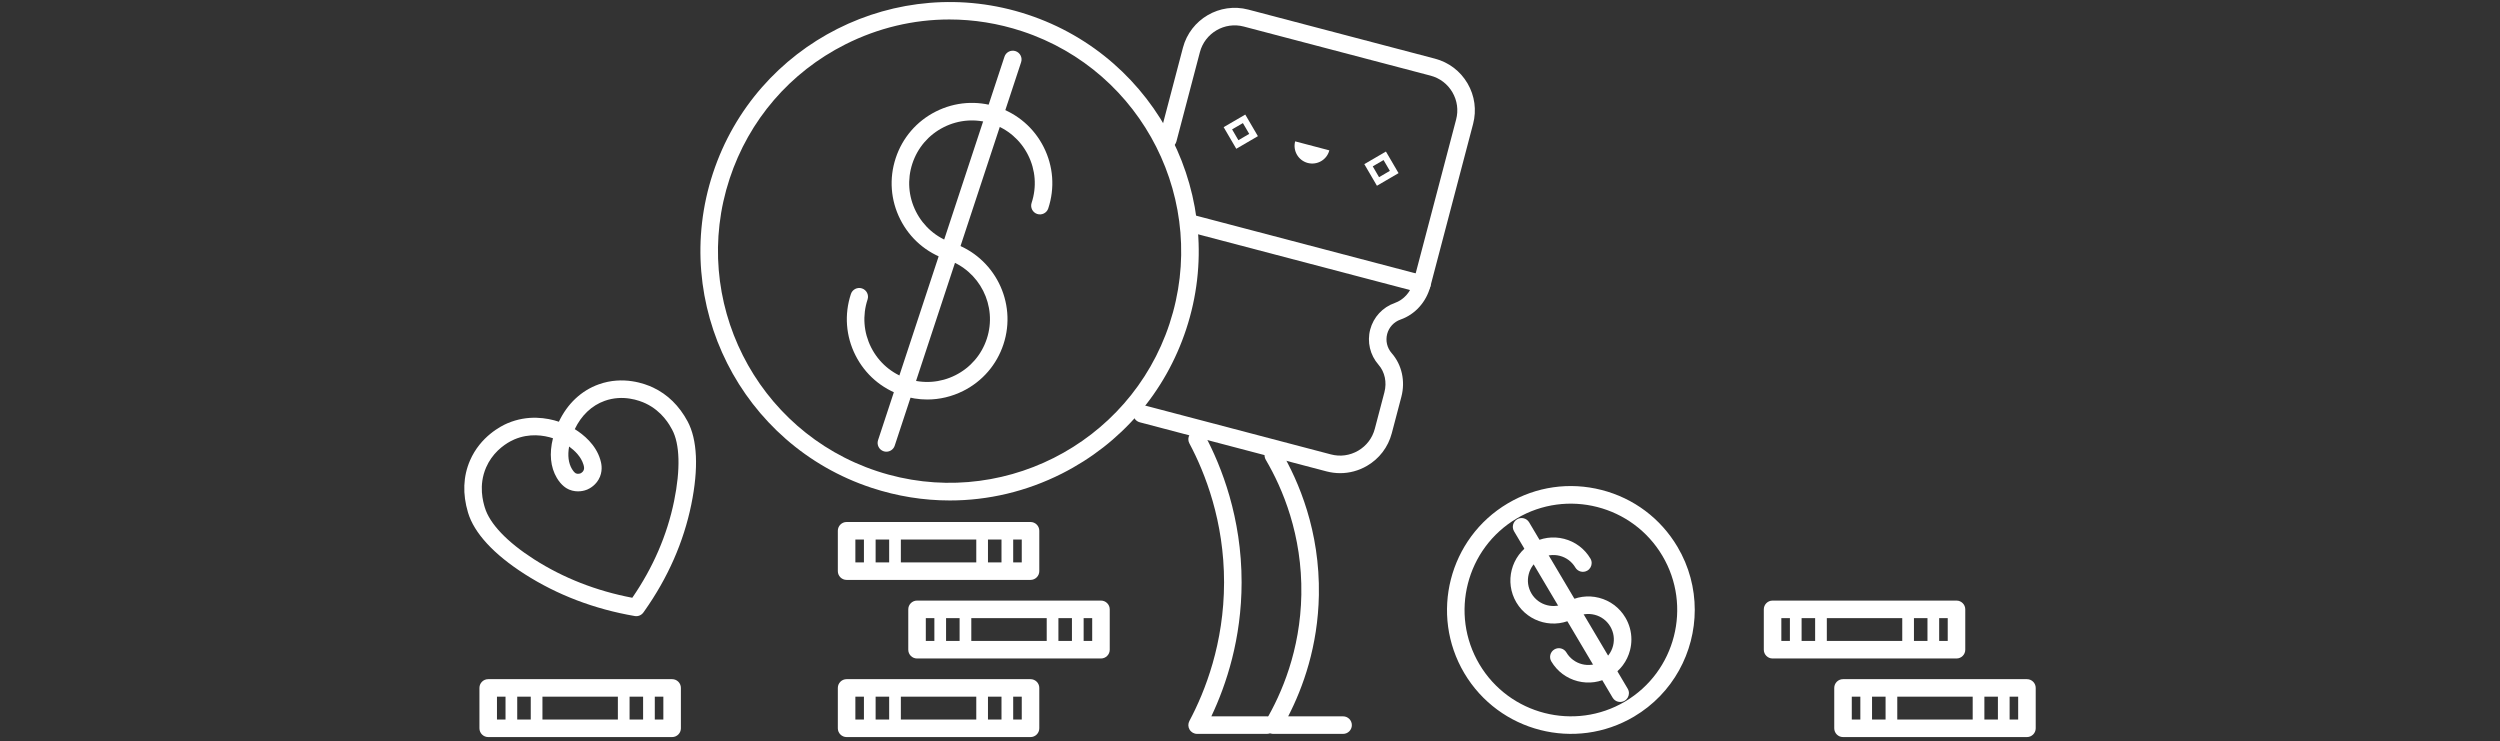<?xml version="1.0" encoding="utf-8"?>
<svg xmlns="http://www.w3.org/2000/svg" fill="none" height="166" viewBox="0 0 560 166" width="560">
<rect x="0" y="0" width="560" height="166" fill="#333333" stroke="none"/>
<path d="M283.78 164.39H268.154C267.465 164.39 266.825 164.028 266.47 163.436C266.114 162.845 266.096 162.111 266.421 161.501C269.96 154.861 274.181 144.086 274.191 130.459C274.203 116.786 269.972 105.975 266.421 99.315C265.911 98.357 266.273 97.168 267.229 96.658C268.189 96.145 269.377 96.508 269.887 97.466C273.65 104.524 278.132 115.976 278.12 130.461C278.111 143.066 274.701 153.368 271.34 160.461H283.78C284.865 160.461 285.745 161.341 285.745 162.426C285.745 163.51 284.865 164.39 283.78 164.39Z" fill="white"/>
<path d="M300.851 164.39H285.225C284.52 164.39 283.869 164.013 283.52 163.4C283.169 162.789 283.174 162.037 283.531 161.43C287.046 155.458 291.281 145.715 291.5 133.218C291.734 119.826 287.295 109.384 283.531 102.984C282.981 102.048 283.293 100.844 284.228 100.294C285.165 99.745 286.368 100.057 286.918 100.991C290.938 107.828 295.678 118.98 295.429 133.287C295.228 144.741 291.871 154.026 288.55 160.461H300.851C301.935 160.461 302.815 161.341 302.815 162.426C302.815 163.51 301.935 164.39 300.851 164.39Z" fill="white"/>
<path d="M318.511 65.601C318.346 65.601 318.177 65.581 318.01 65.537L266.063 51.881C265.014 51.605 264.387 50.531 264.662 49.48C264.939 48.432 266.01 47.806 267.063 48.08L319.01 61.736C320.059 62.013 320.685 63.087 320.41 64.137C320.178 65.018 319.382 65.601 318.511 65.601Z" fill="white"/>
<path d="M300.195 105.987C299.173 105.987 298.145 105.855 297.13 105.589L255.303 94.593C254.254 94.317 253.628 93.242 253.903 92.192C254.179 91.143 255.253 90.515 256.303 90.792L298.129 101.788C300.202 102.338 302.373 102.039 304.231 100.955C306.089 99.871 307.411 98.129 307.957 96.051L310.103 87.887C310.697 85.632 310.203 83.317 308.782 81.695C306.891 79.537 306.196 76.592 306.925 73.816C307.653 71.045 309.706 68.823 312.415 67.873C314.45 67.161 316.018 65.391 316.61 63.136L326.171 26.771C326.718 24.692 326.423 22.526 325.339 20.67C324.256 18.812 322.514 17.489 320.433 16.943L278.607 5.947C274.324 4.815 269.907 7.392 268.777 11.684L263.518 31.691C263.242 32.74 262.164 33.365 261.119 33.093C260.069 32.817 259.442 31.742 259.717 30.694L264.977 10.685C266.657 4.298 273.224 0.476 279.606 2.145L321.433 13.141C324.528 13.956 327.121 15.926 328.733 18.689C330.346 21.451 330.784 24.677 329.972 27.771L320.411 64.136C319.485 67.655 316.982 70.438 313.713 71.582C312.239 72.099 311.122 73.307 310.726 74.815C310.329 76.327 310.706 77.931 311.737 79.105C314.019 81.71 314.83 85.367 313.905 88.886L311.759 97.05C310.945 100.144 308.975 102.737 306.213 104.348C304.355 105.433 302.289 105.987 300.195 105.987Z" fill="white"/>
<path d="M274.098 28.484L276.926 33.327L281.771 30.502L278.94 25.663L274.098 28.484ZM277.4 31.406L275.988 28.981L278.408 27.572L279.824 29.99L277.4 31.406Z" fill="white"/>
<path d="M305.605 36.767L308.433 41.61L313.275 38.784L310.448 33.946L305.605 36.767ZM308.908 39.69L307.496 37.264L309.916 35.856L311.328 38.272L308.908 39.69Z" fill="white"/>
<path d="M297.77 33.68C297.225 35.798 295.061 37.05 292.939 36.505C290.818 35.943 289.558 33.778 290.114 31.663" fill="white"/>
<path d="M379.626 136.594C379.626 146.084 374.764 155.341 366.024 160.518C352.859 168.319 335.801 163.954 328 150.787C320.198 137.622 324.564 120.561 337.731 112.763C344.109 108.983 351.578 107.915 358.759 109.753C365.941 111.591 371.977 116.115 375.757 122.494C378.379 126.92 379.626 131.787 379.626 136.594ZM331.379 148.784C338.076 160.087 352.72 163.835 364.021 157.139C375.323 150.442 379.072 135.798 372.376 124.497C365.679 113.194 351.037 109.446 339.734 116.143C328.433 122.839 324.687 137.481 331.379 148.784Z" fill="white"/>
<path d="M365.434 143.227C365.434 144.03 365.334 144.837 365.129 145.636C364.491 148.13 362.919 150.226 360.704 151.54C358.489 152.852 355.894 153.223 353.399 152.585C350.905 151.946 348.808 150.374 347.495 148.159C346.943 147.227 347.25 146.019 348.184 145.468C349.117 144.914 350.322 145.222 350.875 146.156C352.481 148.866 355.992 149.764 358.701 148.159C360.013 147.381 360.944 146.138 361.323 144.661C361.7 143.178 361.48 141.645 360.704 140.334C359.926 139.02 358.684 138.089 357.206 137.712C355.727 137.333 354.191 137.553 352.879 138.331C351.946 138.885 350.74 138.577 350.188 137.643C349.635 136.713 349.942 135.506 350.876 134.952C353.091 133.638 355.685 133.267 358.18 133.905C360.675 134.544 362.772 136.116 364.084 138.331C364.977 139.838 365.434 141.521 365.434 143.227Z" fill="white"/>
<path d="M356.533 126.123C356.533 126.793 356.189 127.448 355.57 127.814C354.636 128.368 353.432 128.06 352.879 127.126C352.1 125.814 350.858 124.881 349.38 124.504C347.902 124.125 346.365 124.345 345.053 125.123C343.74 125.901 342.809 127.143 342.432 128.621C342.051 130.1 342.272 131.637 343.051 132.948C344.656 135.657 348.167 136.556 350.876 134.951C351.81 134.399 353.015 134.707 353.568 135.64C354.12 136.572 353.814 137.778 352.879 138.333C348.305 141.041 342.379 139.524 339.67 134.951C336.958 130.381 338.476 124.454 343.05 121.742C345.265 120.43 347.86 120.059 350.354 120.697C352.848 121.336 354.946 122.908 356.258 125.123C356.445 125.438 356.533 125.782 356.533 126.123Z" fill="white"/>
<path d="M364.882 155.274C364.882 155.945 364.538 156.6 363.919 156.965C362.985 157.519 361.78 157.211 361.228 156.277L339.148 119.007C338.595 118.075 338.902 116.868 339.836 116.316C340.77 115.762 341.974 116.071 342.528 117.004L364.608 154.274C364.794 154.589 364.882 154.933 364.882 155.274Z" fill="white"/>
<path d="M212.762 112.104C206.883 112.104 200.979 111.165 195.233 109.271C166.007 99.636 150.069 68.022 159.703 38.796C169.338 9.569 200.954 -6.369 230.179 3.266C259.405 12.901 275.343 44.516 265.709 73.741C261.042 87.898 251.141 99.391 237.83 106.102C229.921 110.09 221.369 112.104 212.762 112.104ZM212.654 4.363C204.652 4.363 196.704 6.237 189.351 9.944C176.977 16.182 167.774 26.865 163.435 40.027C154.479 67.195 169.296 96.583 196.464 105.539C223.632 114.499 253.021 99.678 261.977 72.51C270.933 45.344 256.117 15.954 228.949 6.998C223.609 5.237 218.119 4.363 212.654 4.363Z" fill="white"/>
<path d="M207.708 89.489C205.812 89.489 203.909 89.186 202.057 88.576C197.493 87.072 193.788 83.879 191.625 79.588C189.461 75.297 189.099 70.42 190.603 65.856C190.943 64.825 192.05 64.266 193.084 64.605C194.115 64.945 194.674 66.056 194.335 67.087C193.158 70.654 193.442 74.465 195.133 77.819C196.824 81.174 199.72 83.668 203.287 84.844C206.857 86.02 210.667 85.738 214.02 84.045C217.375 82.355 219.869 79.459 221.044 75.891C223.472 68.528 219.457 60.561 212.092 58.133C211.061 57.793 210.502 56.683 210.841 55.652C211.18 54.622 212.287 54.061 213.323 54.401C222.744 57.508 227.882 67.701 224.776 77.122C223.272 81.686 220.08 85.391 215.789 87.554C213.239 88.839 210.482 89.489 207.708 89.489Z" fill="white"/>
<path d="M212.707 58.232C212.504 58.232 212.297 58.2 212.092 58.134C207.528 56.63 203.823 53.437 201.66 49.147C199.496 44.856 199.134 39.979 200.638 35.414C202.142 30.851 205.335 27.145 209.625 24.982C213.917 22.818 218.79 22.456 223.358 23.96C227.921 25.465 231.627 28.657 233.789 32.948C235.954 37.239 236.316 42.116 234.811 46.68C234.471 47.71 233.365 48.266 232.33 47.931C231.299 47.591 230.74 46.48 231.079 45.45C232.256 41.882 231.972 38.071 230.281 34.717C228.59 31.362 225.694 28.868 222.127 27.693C218.563 26.517 214.748 26.799 211.394 28.491C208.04 30.182 205.546 33.077 204.37 36.645C203.194 40.212 203.478 44.023 205.168 47.378C206.859 50.732 209.755 53.226 213.322 54.401C214.352 54.742 214.912 55.852 214.573 56.883C214.301 57.709 213.532 58.232 212.707 58.232Z" fill="white"/>
<path d="M198.549 101.181C198.346 101.181 198.139 101.149 197.934 101.083C196.903 100.742 196.344 99.632 196.683 98.601L224.998 12.705C225.337 11.674 226.444 11.116 227.48 11.454C228.511 11.794 229.07 12.904 228.731 13.935L200.415 99.832C200.143 100.658 199.374 101.181 198.549 101.181Z" fill="white"/>
<path d="M230.837 165.103H189.638C188.554 165.103 187.674 164.223 187.674 163.138V154.096C187.674 153.012 188.554 152.132 189.638 152.132H230.837C231.922 152.132 232.802 153.012 232.802 154.096V163.138C232.802 164.223 231.922 165.103 230.837 165.103ZM191.603 161.173H228.873V156.061H191.603V161.173Z" fill="white"/>
<path d="M194.829 164.118C194.105 164.118 193.52 163.532 193.52 162.808V154.097C193.52 153.373 194.105 152.787 194.829 152.787C195.553 152.787 196.139 153.373 196.139 154.097V162.808C196.139 163.532 195.553 164.118 194.829 164.118Z" fill="white"/>
<path d="M200.482 164.118C199.758 164.118 199.172 163.532 199.172 162.808V154.097C199.172 153.373 199.758 152.787 200.482 152.787C201.206 152.787 201.791 153.373 201.791 154.097V162.808C201.791 163.532 201.206 164.118 200.482 164.118Z" fill="white"/>
<path d="M225.646 164.118C224.922 164.118 224.336 163.532 224.336 162.808V154.097C224.336 153.373 224.922 152.787 225.646 152.787C226.37 152.787 226.955 153.373 226.955 154.097V162.808C226.955 163.532 226.37 164.118 225.646 164.118Z" fill="white"/>
<path d="M219.995 164.118C219.271 164.118 218.686 163.532 218.686 162.808V154.097C218.686 153.373 219.271 152.787 219.995 152.787C220.719 152.787 221.305 153.373 221.305 154.097V162.808C221.305 163.532 220.719 164.118 219.995 164.118Z" fill="white"/>
<path d="M230.837 129.899H189.638C188.554 129.899 187.674 129.019 187.674 127.935V118.893C187.674 117.809 188.554 116.929 189.638 116.929H230.837C231.922 116.929 232.802 117.809 232.802 118.893V127.935C232.802 129.019 231.922 129.899 230.837 129.899ZM191.603 125.97H228.873V120.858H191.603V125.97Z" fill="white"/>
<path d="M194.829 128.915C194.105 128.915 193.52 128.329 193.52 127.605V118.894C193.52 118.17 194.105 117.584 194.829 117.584C195.553 117.584 196.139 118.17 196.139 118.894V127.605C196.139 128.329 195.553 128.915 194.829 128.915Z" fill="white"/>
<path d="M200.482 128.915C199.758 128.915 199.172 128.329 199.172 127.605V118.894C199.172 118.17 199.758 117.584 200.482 117.584C201.206 117.584 201.791 118.17 201.791 118.894V127.605C201.791 128.329 201.206 128.915 200.482 128.915Z" fill="white"/>
<path d="M225.646 128.915C224.922 128.915 224.336 128.329 224.336 127.605V118.894C224.336 118.17 224.922 117.584 225.646 117.584C226.37 117.584 226.955 118.17 226.955 118.894V127.605C226.955 128.329 226.37 128.915 225.646 128.915Z" fill="white"/>
<path d="M219.995 128.915C219.271 128.915 218.686 128.329 218.686 127.605V118.894C218.686 118.17 219.271 117.584 219.995 117.584C220.719 117.584 221.305 118.17 221.305 118.894V127.605C221.305 128.329 220.719 128.915 219.995 128.915Z" fill="white"/>
<path d="M246.617 147.501H205.418C204.333 147.501 203.453 146.621 203.453 145.536V136.496C203.453 135.411 204.333 134.531 205.418 134.531H246.617C247.701 134.531 248.581 135.411 248.581 136.496V145.536C248.581 146.621 247.701 147.501 246.617 147.501ZM207.382 143.571H244.652V138.46H207.382V143.571Z" fill="white"/>
<path d="M210.609 146.518C209.885 146.518 209.299 145.932 209.299 145.208V136.496C209.299 135.772 209.885 135.187 210.609 135.187C211.332 135.187 211.918 135.772 211.918 136.496V145.208C211.918 145.932 211.332 146.518 210.609 146.518Z" fill="white"/>
<path d="M216.261 146.518C215.537 146.518 214.951 145.932 214.951 145.208V136.496C214.951 135.772 215.537 135.187 216.261 135.187C216.985 135.187 217.571 135.772 217.571 136.496V145.208C217.571 145.932 216.985 146.518 216.261 146.518Z" fill="white"/>
<path d="M241.425 146.518C240.701 146.518 240.115 145.932 240.115 145.208V136.496C240.115 135.772 240.701 135.187 241.425 135.187C242.149 135.187 242.735 135.772 242.735 136.496V145.208C242.735 145.932 242.149 146.518 241.425 146.518Z" fill="white"/>
<path d="M235.775 146.518C235.051 146.518 234.465 145.932 234.465 145.208V136.496C234.465 135.772 235.051 135.187 235.775 135.187C236.499 135.187 237.084 135.772 237.084 136.496V145.208C237.084 145.932 236.499 146.518 235.775 146.518Z" fill="white"/>
<path d="M438.255 147.501H397.056C395.972 147.501 395.092 146.621 395.092 145.536V136.496C395.092 135.411 395.972 134.531 397.056 134.531H438.255C439.34 134.531 440.22 135.411 440.22 136.496V145.536C440.22 146.621 439.34 147.501 438.255 147.501ZM399.021 143.571H436.291V138.46H399.021V143.571Z" fill="white"/>
<path d="M402.247 146.518C401.523 146.518 400.938 145.932 400.938 145.208V136.496C400.938 135.772 401.523 135.187 402.247 135.187C402.971 135.187 403.557 135.772 403.557 136.496V145.208C403.557 145.932 402.971 146.518 402.247 146.518Z" fill="white"/>
<path d="M407.9 146.518C407.176 146.518 406.59 145.932 406.59 145.208V136.496C406.59 135.772 407.176 135.187 407.9 135.187C408.624 135.187 409.209 135.772 409.209 136.496V145.208C409.209 145.932 408.624 146.518 407.9 146.518Z" fill="white"/>
<path d="M433.064 146.518C432.34 146.518 431.754 145.932 431.754 145.208V136.496C431.754 135.772 432.34 135.187 433.064 135.187C433.788 135.187 434.373 135.772 434.373 136.496V145.208C434.373 145.932 433.788 146.518 433.064 146.518Z" fill="white"/>
<path d="M427.415 146.518C426.691 146.518 426.105 145.932 426.105 145.208V136.496C426.105 135.772 426.691 135.187 427.415 135.187C428.139 135.187 428.725 135.772 428.725 136.496V145.208C428.725 145.932 428.139 146.518 427.415 146.518Z" fill="white"/>
<path d="M454.035 165.103H412.836C411.751 165.103 410.871 164.223 410.871 163.138V154.096C410.871 153.012 411.751 152.132 412.836 152.132H454.035C455.119 152.132 455.999 153.012 455.999 154.096V163.138C455.999 164.223 455.119 165.103 454.035 165.103ZM414.8 161.173H452.07V156.061H414.8V161.173Z" fill="white"/>
<path d="M418.027 164.118C417.303 164.118 416.717 163.532 416.717 162.808V154.097C416.717 153.373 417.303 152.787 418.027 152.787C418.75 152.787 419.336 153.373 419.336 154.097V162.808C419.336 163.532 418.75 164.118 418.027 164.118Z" fill="white"/>
<path d="M423.679 164.118C422.955 164.118 422.369 163.532 422.369 162.808V154.097C422.369 153.373 422.955 152.787 423.679 152.787C424.403 152.787 424.989 153.373 424.989 154.097V162.808C424.989 163.532 424.403 164.118 423.679 164.118Z" fill="white"/>
<path d="M448.843 164.118C448.119 164.118 447.533 163.532 447.533 162.808V154.097C447.533 153.373 448.119 152.787 448.843 152.787C449.567 152.787 450.153 153.373 450.153 154.097V162.808C450.153 163.532 449.567 164.118 448.843 164.118Z" fill="white"/>
<path d="M443.193 164.118C442.469 164.118 441.883 163.532 441.883 162.808V154.097C441.883 153.373 442.469 152.787 443.193 152.787C443.916 152.787 444.502 153.373 444.502 154.097V162.808C444.502 163.532 443.916 164.118 443.193 164.118Z" fill="white"/>
<path d="M150.555 165.103H109.357C108.273 165.103 107.393 164.223 107.393 163.138V154.096C107.393 153.012 108.273 152.132 109.357 152.132H150.555C151.64 152.132 152.52 153.012 152.52 154.096V163.138C152.52 164.223 151.64 165.103 150.555 165.103ZM111.322 161.173H148.59V156.061H111.322V161.173Z" fill="white"/>
<path d="M114.548 164.118C113.824 164.118 113.238 163.532 113.238 162.808V154.097C113.238 153.373 113.824 152.787 114.548 152.787C115.272 152.787 115.858 153.373 115.858 154.097V162.808C115.858 163.532 115.272 164.118 114.548 164.118Z" fill="white"/>
<path d="M120.198 164.118C119.474 164.118 118.889 163.532 118.889 162.808V154.097C118.889 153.373 119.474 152.787 120.198 152.787C120.922 152.787 121.508 153.373 121.508 154.097V162.808C121.508 163.532 120.922 164.118 120.198 164.118Z" fill="white"/>
<path d="M145.364 164.118C144.64 164.118 144.055 163.532 144.055 162.808V154.097C144.055 153.373 144.64 152.787 145.364 152.787C146.088 152.787 146.674 153.373 146.674 154.097V162.808C146.674 163.532 146.088 164.118 145.364 164.118Z" fill="white"/>
<path d="M139.714 164.118C138.99 164.118 138.404 163.532 138.404 162.808V154.097C138.404 153.373 138.99 152.787 139.714 152.787C140.438 152.787 141.024 153.373 141.024 154.097V162.808C141.024 163.532 140.438 164.118 139.714 164.118Z" fill="white"/>
<path d="M144.353 136.868C144.275 136.979 144.196 137.089 144.116 137.2C143.678 137.813 142.928 138.121 142.186 137.992C133.132 136.435 124.831 133.27 117.512 128.587C110.587 124.158 106.203 119.398 104.837 114.822C103.588 110.64 103.737 106.712 105.282 103.145C107.625 97.741 112.293 95.402 113.669 94.815C118.254 92.861 122.527 93.586 125.189 94.466C127.104 90.422 130.225 87.484 134.134 86.088C139.599 84.138 144.461 85.945 146.299 86.813C149.539 88.346 152.134 90.886 154.009 94.363C156.221 98.455 156.51 104.911 154.847 113.03C153.125 121.438 149.595 129.456 144.353 136.868ZM110.063 102.616C109.627 103.232 109.225 103.927 108.888 104.705C107.129 108.767 108.238 112.478 108.602 113.697C109.68 117.306 113.595 121.419 119.629 125.279C126.176 129.467 133.573 132.363 141.633 133.9C146.291 127.13 149.439 119.851 150.997 112.241C152.451 105.141 152.295 99.454 150.552 96.23C150.004 95.213 148.336 92.123 144.619 90.365C143.225 89.707 139.539 88.331 135.455 89.789C132.555 90.823 130.219 93.046 128.749 96.128C130.687 97.333 133.449 99.567 134.457 102.936C134.63 103.516 135.09 105.055 134.396 106.779C133.632 108.664 132.011 109.467 131.534 109.665C131.056 109.865 129.349 110.453 127.471 109.662C126.878 109.411 125.738 108.741 124.738 107.063C123.299 104.642 123.005 101.592 123.862 98.165C121.822 97.502 118.613 96.979 115.21 98.43C114.372 98.788 111.908 100.008 110.063 102.616ZM127.48 100.018C127.122 102.027 127.334 103.74 128.115 105.054C128.591 105.853 128.994 106.039 128.997 106.042C129.494 106.25 130.02 106.04 130.026 106.038C130.03 106.037 130.547 105.812 130.751 105.31C130.917 104.897 130.808 104.449 130.692 104.062C130.165 102.299 128.727 100.925 127.48 100.018Z" fill="white"/>
</svg>